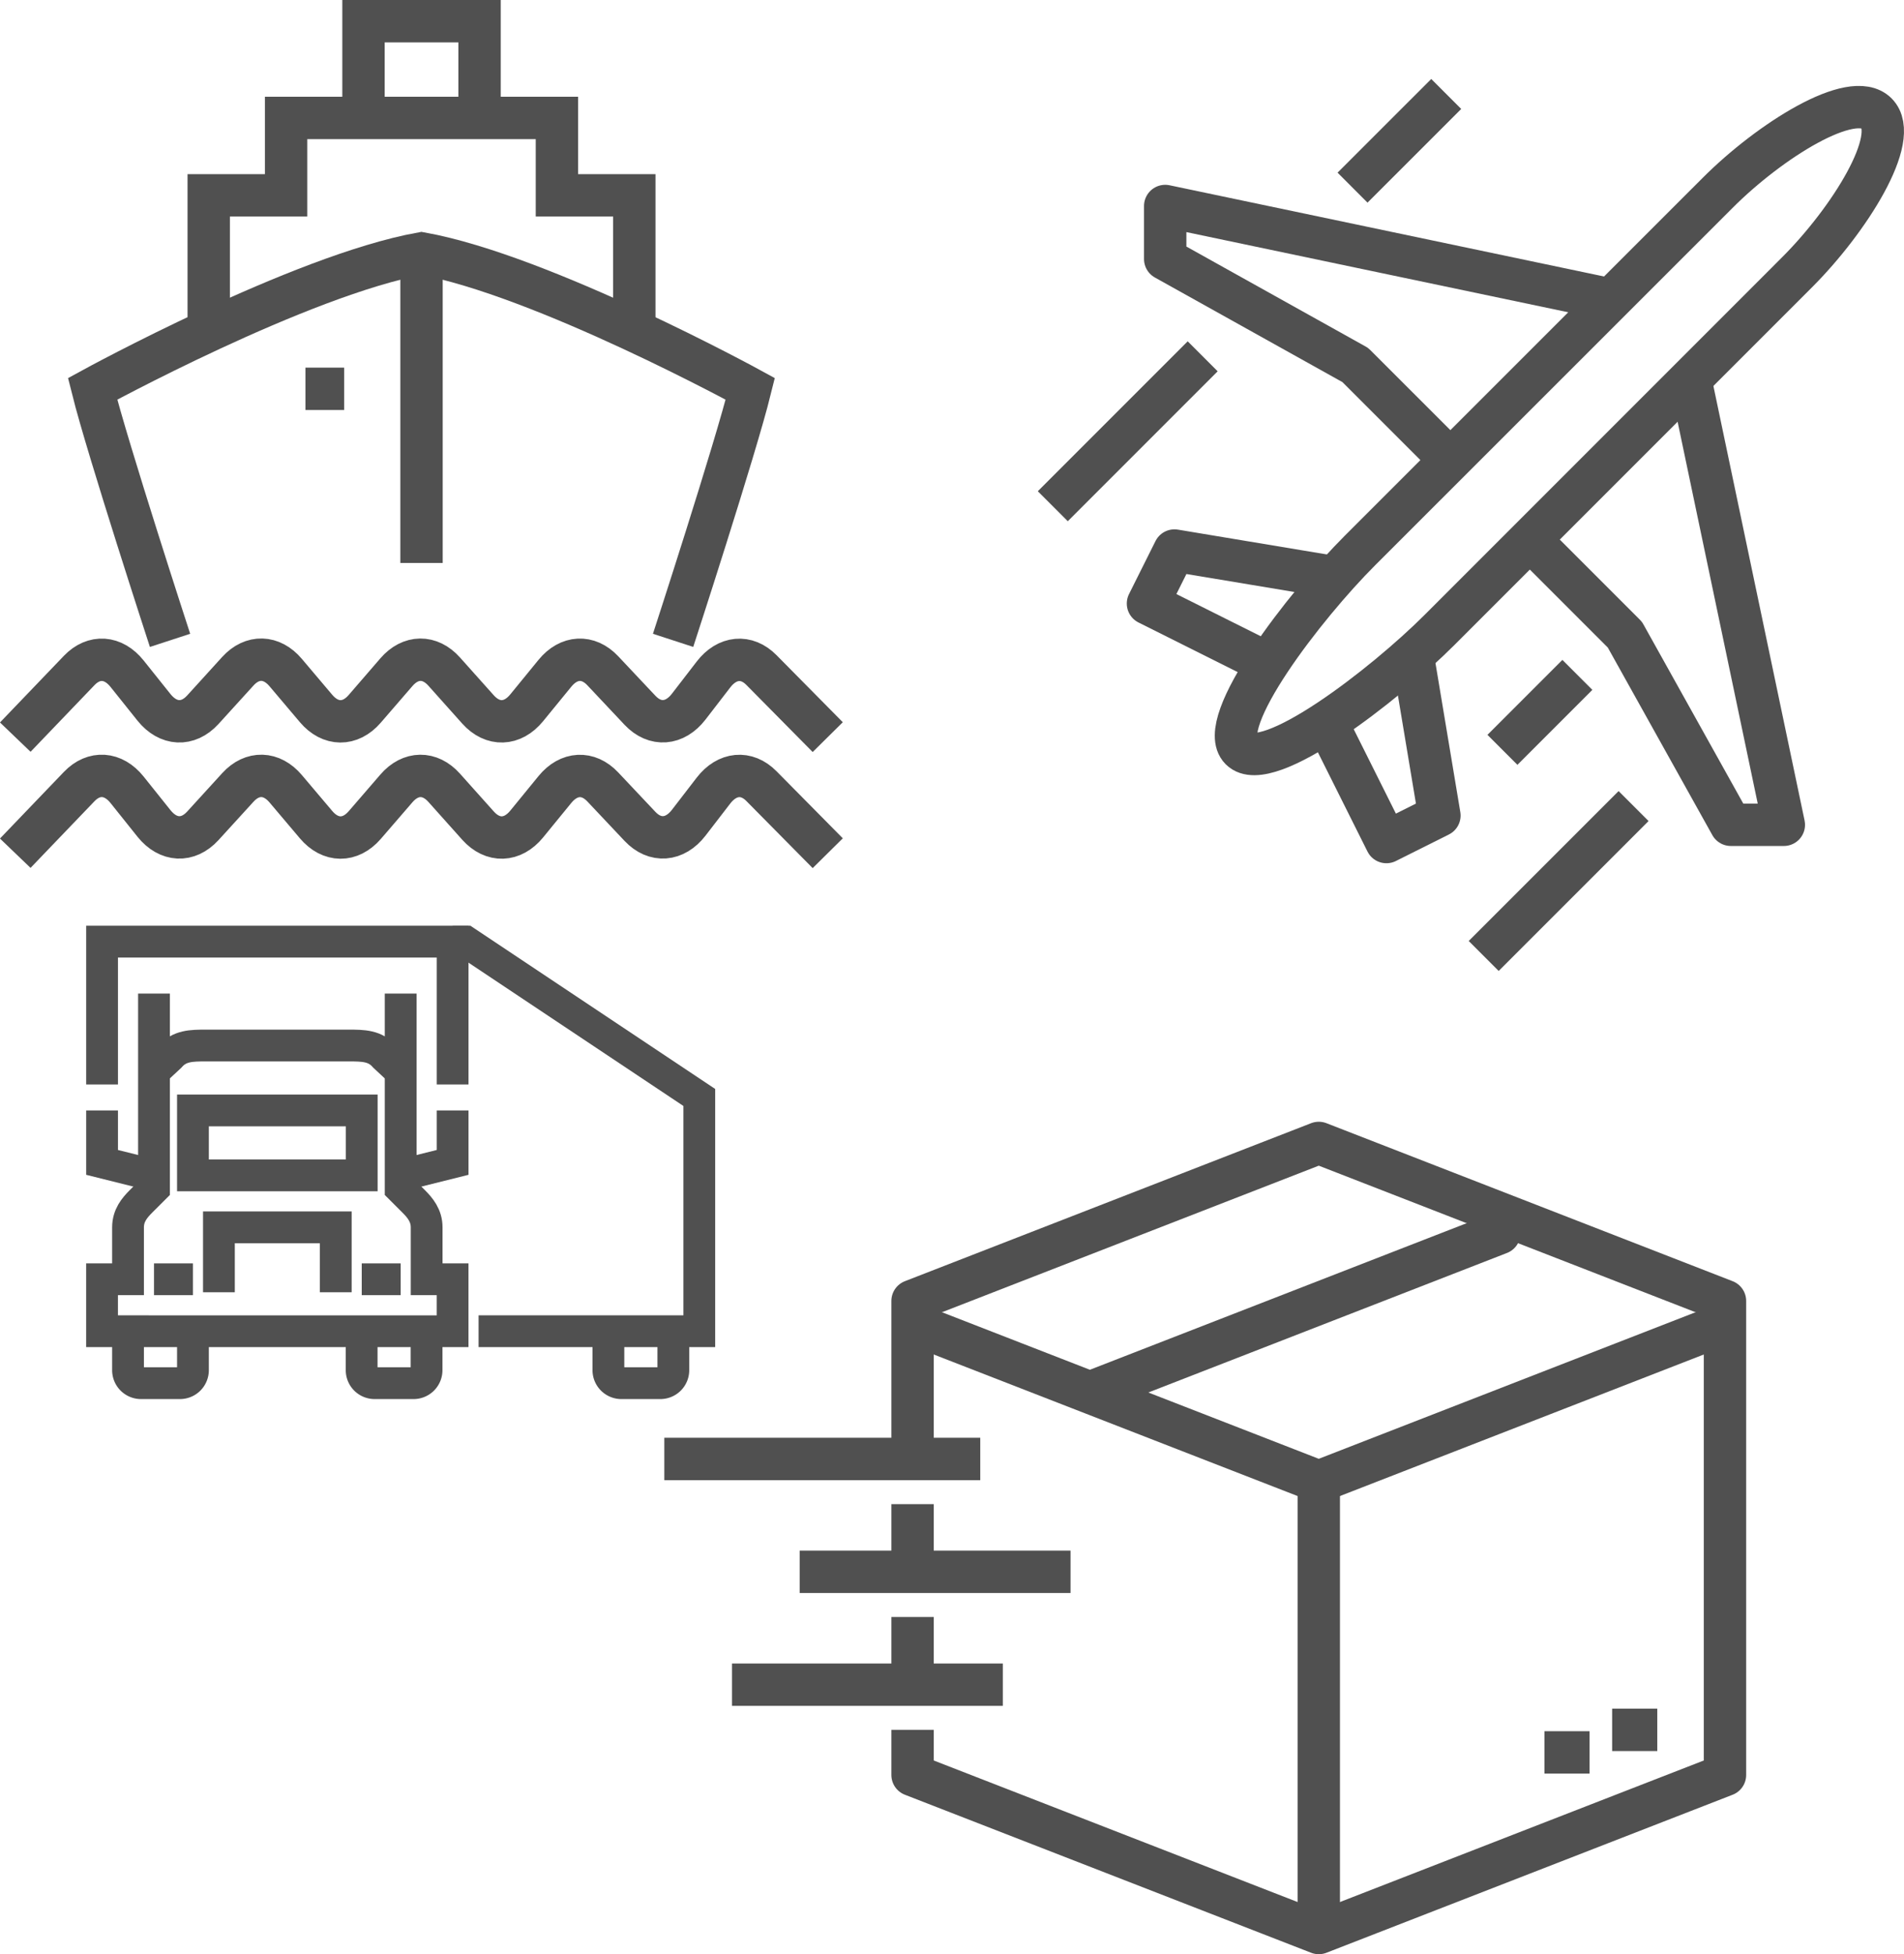 <svg id="Ebene_1" data-name="Ebene 1" xmlns="http://www.w3.org/2000/svg" viewBox="0 0 898.7 922.16"><defs><style>.cls-1,.cls-2,.cls-3,.cls-4{fill:none;stroke:#505050;}.cls-1,.cls-4{stroke-miterlimit:10;}.cls-1{stroke-width:15px;}.cls-2,.cls-3{stroke-linejoin:round;}.cls-2,.cls-3,.cls-4{stroke-width:20px;}.cls-3{stroke-linecap:round;}</style></defs><g id="Transportmanagement"><line class="cls-1" x1="91.07" y1="603.67" x2="72.69" y2="603.67"/><polyline class="cls-1" points="72.69 554.64 48.18 548.52 48.18 524"/><polyline class="cls-1" points="158.48 609.8 158.48 579.16 103.33 579.16 103.33 609.8"/><line class="cls-1" x1="170.74" y1="603.67" x2="189.12" y2="603.67"/><polyline class="cls-1" points="189.13 554.64 213.64 548.52 213.64 524"/><path class="cls-1" d="M127.73,673.85v18.38a6.12,6.12,0,0,0,6.13,6.13h18.38a6.12,6.12,0,0,0,6.13-6.13V673.85" transform="translate(-67.3 -45.66)"/><path class="cls-1" d="M238,673.85v18.38a6.12,6.12,0,0,0,6.13,6.13h18.38a6.13,6.13,0,0,0,6.13-6.13V673.85" transform="translate(-67.3 -45.66)"/><path class="cls-1" d="M354.47,673.85v18.38a6.13,6.13,0,0,0,6.13,6.13H379a6.12,6.12,0,0,0,6.12-6.13V673.85" transform="translate(-67.3 -45.66)"/><rect class="cls-1" x="91.07" y="524" width="79.67" height="30.64"/><path class="cls-1" d="M256.42,514.51v91.93l6.13,6.12c3.06,3.07,6.13,6.71,6.13,12.26,0,4.41,0,18,0,24.51h12.25v24.52H115.47V649.33h12.26c0-6.5,0-20.1,0-24.51,0-5.55,3.06-9.19,6.13-12.26l6.13-6.12V514.51" transform="translate(-67.3 -45.66)"/><path class="cls-1" d="M256.42,551.28l-7.53-7c-4.5-5.2-10.1-5.25-17-5.25H164.5c-6.88,0-12.48.05-17,5.25l-7.53,7" transform="translate(-67.3 -45.66)"/><polyline class="cls-1" points="48.18 511.75 48.18 444.34 213.64 444.34 213.64 511.75"/><polyline class="cls-1" points="213.64 444.34 219.77 444.34 330.07 517.88 330.07 628.18 225.89 628.18"/><polyline class="cls-2" points="430.73 624.55 622.47 699.12 814.2 624.55"/><line class="cls-3" x1="515.95" y1="656.51" x2="707.68" y2="581.94"/><polyline class="cls-2" points="430.73 816.29 430.73 837.59 622.47 912.16 814.2 837.59 814.2 613.9 622.47 539.34 430.73 613.9 430.73 688.46"/><line class="cls-2" x1="430.73" y1="763.03" x2="430.73" y2="794.98"/><line class="cls-2" x1="430.73" y1="709.77" x2="430.73" y2="741.72"/><line class="cls-2" x1="313.56" y1="688.46" x2="462.69" y2="688.46"/><line class="cls-2" x1="377.47" y1="741.72" x2="505.3" y2="741.72"/><line class="cls-2" x1="345.52" y1="794.98" x2="473.34" y2="794.98"/><line class="cls-2" x1="622.47" y1="699.12" x2="622.47" y2="912.16"/><line class="cls-2" x1="782.25" y1="816.29" x2="760.94" y2="816.29"/><line class="cls-2" x1="750.29" y1="826.94" x2="728.99" y2="826.94"/><line class="cls-2" x1="567.67" y1="168.14" x2="496.93" y2="238.88"/><line class="cls-2" x1="771.06" y1="380.37" x2="700.31" y2="451.11"/><polyline class="cls-2" points="629.39 272.29 554.35 259.79 541.85 284.8 591.87 309.81"/><polyline class="cls-2" points="666.9 309.81 679.41 384.84 654.4 397.35 629.39 347.32"/><polyline class="cls-2" points="758.51 140.98 549.98 97.21 549.98 122.22 639.71 172.25 683.48 216.01"/><polyline class="cls-2" points="798.21 180.68 841.98 389.21 816.97 389.21 766.95 299.49 723.18 255.72"/><path class="cls-2" d="M652.91,399.24c12.47,12.47,67.81-30.29,93.8-56.27L915.53,174.14c24.63-24.62,49.07-63.49,37.52-75s-50.41,12.9-75,37.52L709.19,305.45C683.2,331.44,640.45,386.77,652.91,399.24Z" transform="translate(-67.3 -45.66)"/><line class="cls-2" x1="744.53" y1="318.47" x2="709.16" y2="353.84"/><line class="cls-2" x1="682.63" y1="44.34" x2="638.41" y2="88.55"/><path class="cls-4" d="M458,393.5l-31.3-31.66c-7-7.11-16.2-6.26-22.63,2.1l-11.69,15.17c-6.56,8.52-15.94,9.22-23,1.73l-17.58-18.67c-6.88-7.32-16-6.84-22.56,1.18l-13.36,16.34c-6.69,8.18-16,8.5-22.94.77l-16-17.9c-6.75-7.55-15.85-7.44-22.52.28l-15,17.35c-6.82,7.89-16.15,7.81-22.92-.18l-14.38-17c-6.62-7.83-15.73-8.09-22.53-.63L163,380.62c-7,7.63-16.32,7.16-23-1.14l-12.72-15.91c-6.5-8.15-15.64-8.77-22.58-1.54L74.51,393.5" transform="translate(-67.3 -45.66)"/><path class="cls-4" d="M458,448.28l-31.3-31.66c-7-7.11-16.2-6.25-22.63,2.1L392.38,433.9c-6.56,8.51-15.94,9.22-23,1.73L351.81,417c-6.88-7.31-16-6.83-22.56,1.18l-13.36,16.35c-6.69,8.18-16,8.49-22.94.76l-16-17.89c-6.75-7.56-15.85-7.45-22.52.27l-15,17.36c-6.82,7.88-16.15,7.81-22.92-.19l-14.38-17c-6.62-7.83-15.73-8.08-22.53-.63L163,435.4c-7,7.63-16.32,7.17-23-1.14l-12.72-15.91c-6.5-8.14-15.64-8.76-22.58-1.54l-30.2,31.47" transform="translate(-67.3 -45.66)"/><polyline class="cls-4" points="299.4 156.09 299.4 92.18 262.87 92.18 262.87 55.65 135.04 55.65 135.04 92.18 98.52 92.18 98.52 156.09"/><polyline class="cls-4" points="226.35 55.65 226.35 10 171.57 10 171.57 55.65"/><path class="cls-4" d="M147.56,347.84S118.12,257.63,111,229.15c0,0,98-53.6,155.22-63.92,57.26,10.32,155.22,63.92,155.22,63.92C414.4,257.63,385,347.84,385,347.84" transform="translate(-67.3 -45.66)"/><line class="cls-4" x1="198.96" y1="119.57" x2="198.96" y2="265.66"/><line class="cls-4" x1="144.18" y1="183.48" x2="162.44" y2="183.48"/></g></svg>
